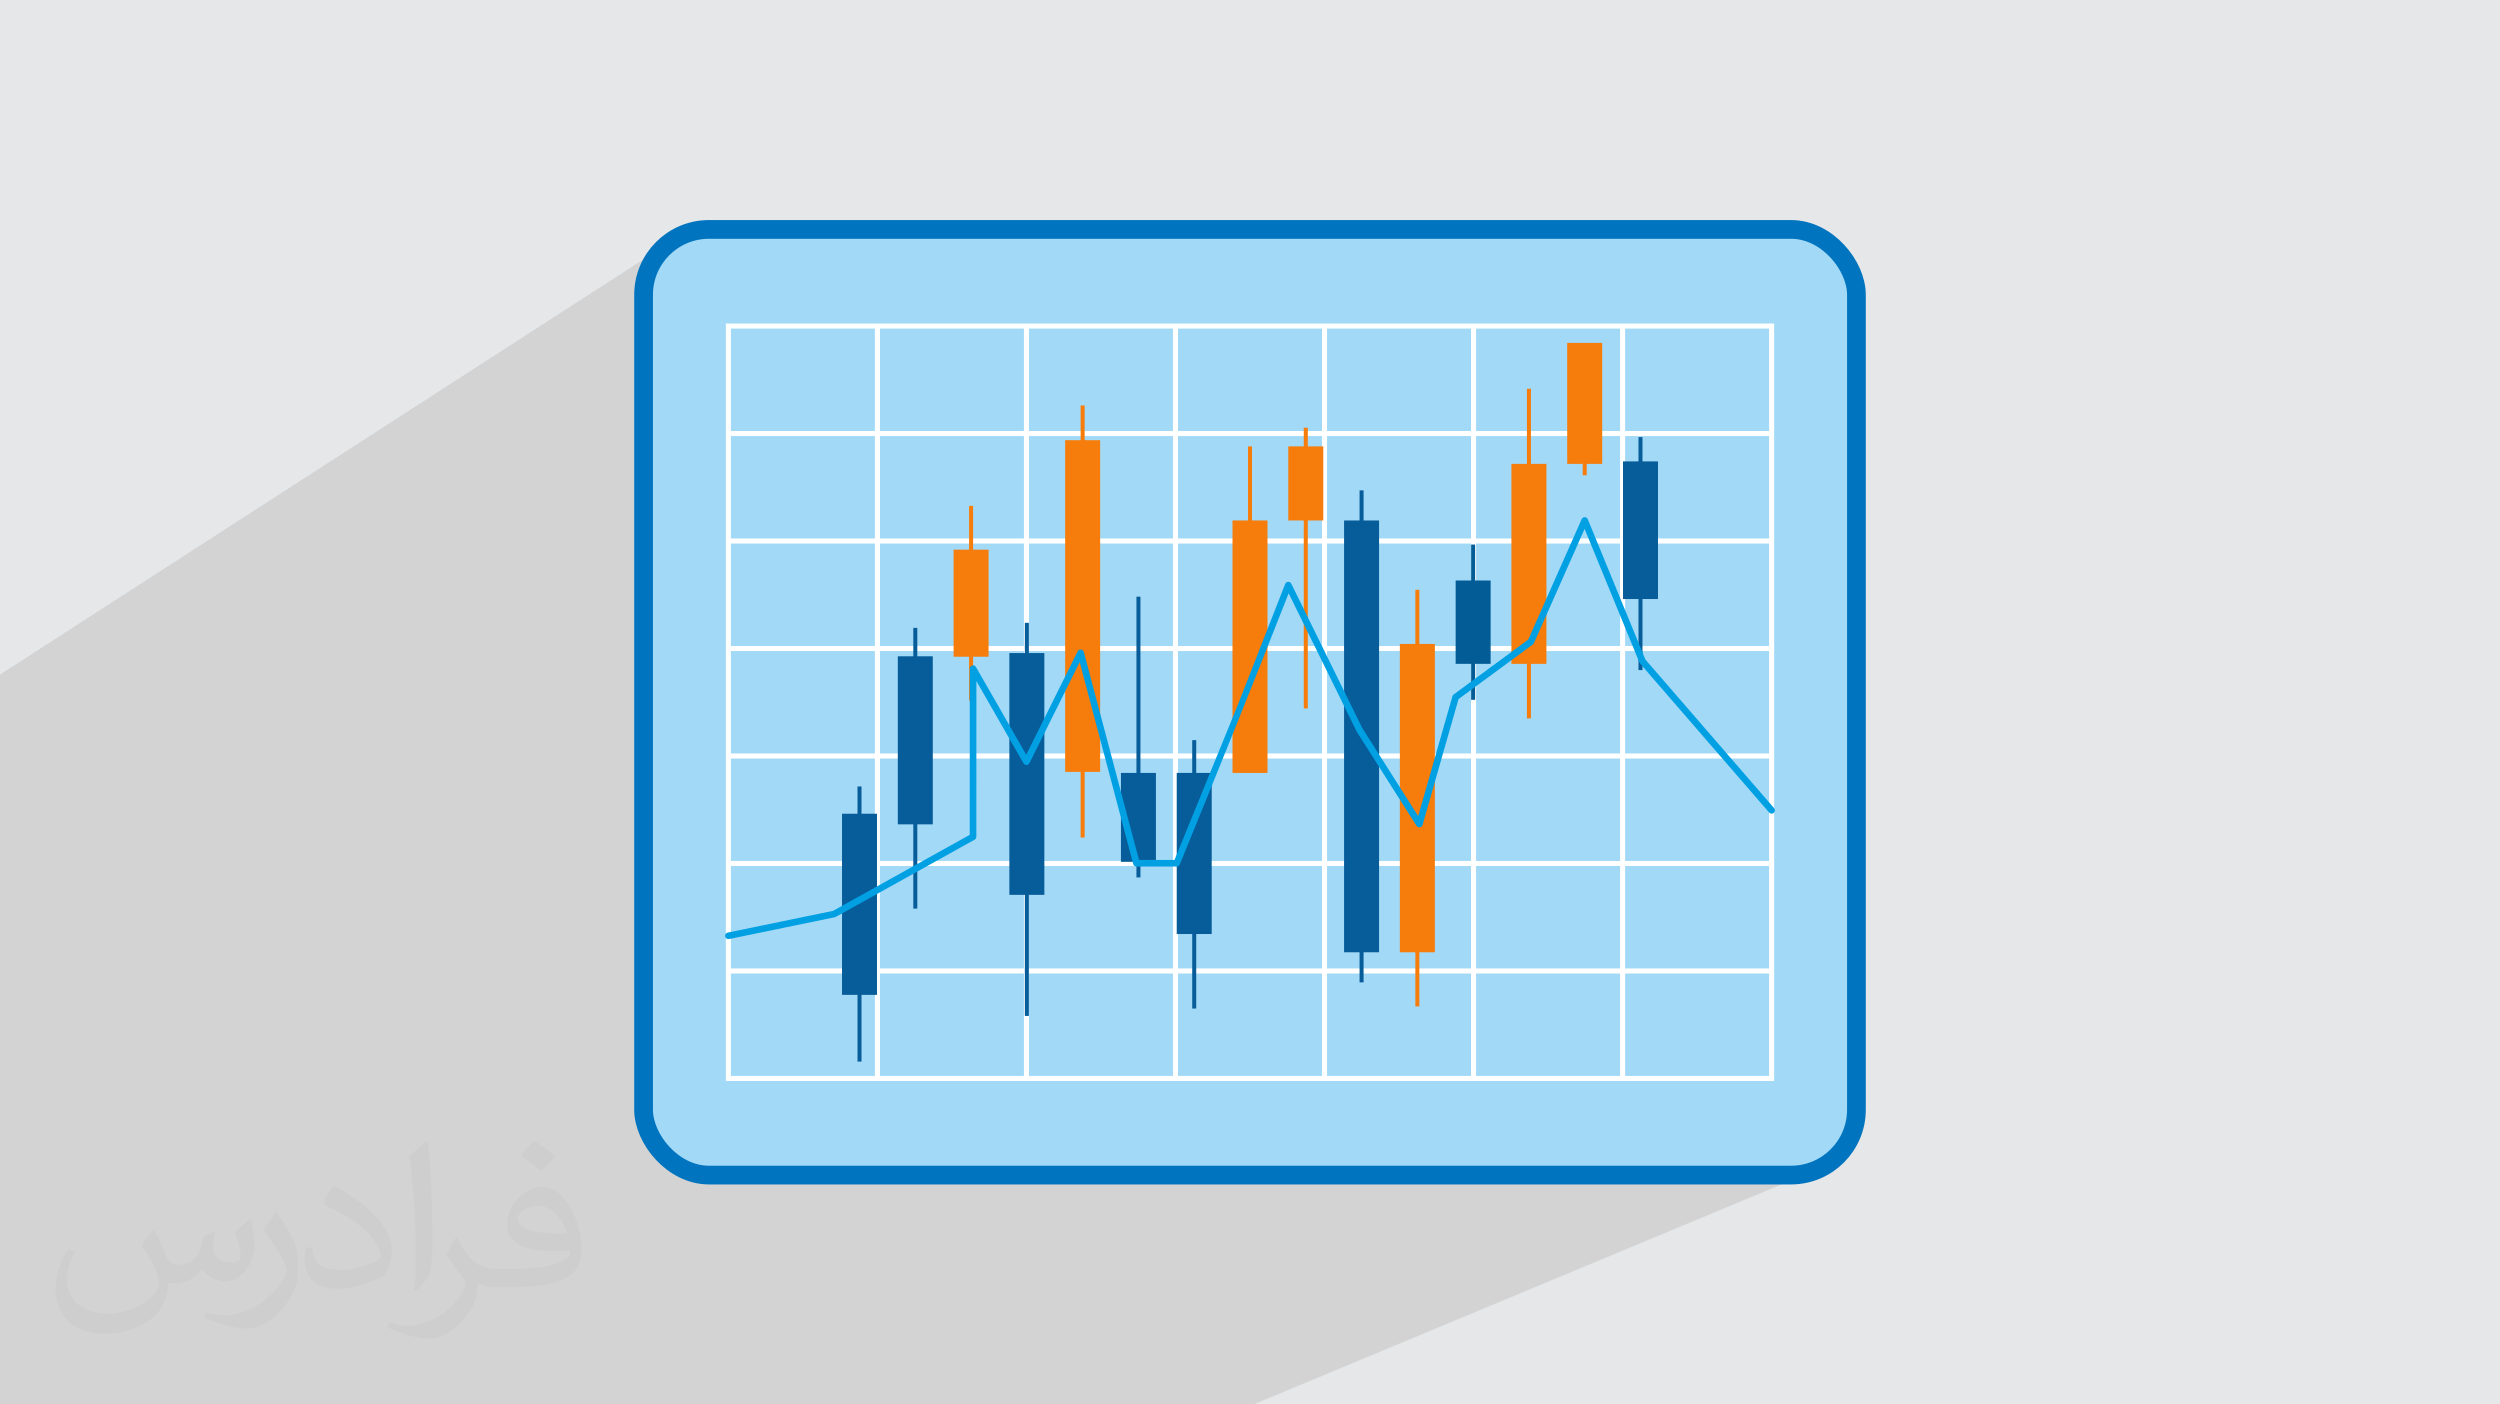 <?xml version="1.0" encoding="UTF-8"?>
<!DOCTYPE svg PUBLIC "-//W3C//DTD SVG 1.1//EN" "http://www.w3.org/Graphics/SVG/1.1/DTD/svg11.dtd">
<!-- Creator: CorelDRAW 2020 (64-Bit) -->
<svg xmlns="http://www.w3.org/2000/svg" xml:space="preserve" width="94.192mm" height="52.917mm" version="1.1" style="shape-rendering:geometricPrecision; text-rendering:geometricPrecision; image-rendering:optimizeQuality; fill-rule:evenodd; clip-rule:evenodd"
viewBox="0 0 9404.92 5283.66"
 xmlns:xlink="http://www.w3.org/1999/xlink"
 xmlns:xodm="http://www.corel.com/coreldraw/odm/2003">
 <defs>
  <style type="text/css">
   <![CDATA[
    .str1 {stroke:white;stroke-width:18.98;stroke-miterlimit:10}
    .str0 {stroke:#0074BF;stroke-width:70.45;stroke-miterlimit:22.926}
    .fil4 {fill:none;fill-rule:nonzero}
    .fil3 {fill:#A2D9F7}
    .fil0 {fill:#E6E7E8}
    .fil8 {fill:#00A0E3;fill-rule:nonzero}
    .fil6 {fill:#035C96;fill-rule:nonzero}
    .fil7 {fill:#075D9A;fill-rule:nonzero}
    .fil5 {fill:#F67C0B;fill-rule:nonzero}
    .fil2 {fill:#373435;fill-opacity:0.031}
    .fil1 {fill:#2B2A29;fill-opacity:0.102}
   ]]>
  </style>
 </defs>
 <g id="Layer_x0020_1">
  <polygon class="fil0" points="-0,0 9404.92,0 9404.92,5283.66 -0,5283.66 "/>
  <polygon class="fil1" points="-0,4147.89 -0,4109.09 -0,4071.08 -0,4011.77 -0,3997.21 -0,3964.25 -0,3883.06 -0,3807.57 -0,3654.88 -0,3531.98 -0,3297.98 -0,3243.47 -0,2941.11 -0,2537.66 2529.8,905.22 2510.85,919.42 2493.36,935.31 2477.46,952.81 2463.26,971.76 2450.91,992.04 2440.52,1013.53 2432.21,1036.1 2426.13,1059.63 2422.38,1083.98 2421.1,1109.03 2421.1,1426.21 2740.12,1226.6 3300.76,1226.6 3300.79,1226.58 3300.79,1226.6 3861.44,1226.6 3861.46,1226.59 3861.46,1226.6 4422.12,1226.6 4422.14,1226.59 4422.14,1226.6 4982.79,1226.6 4982.81,1226.59 4982.81,1226.6 5543.46,1226.6 5543.48,1226.59 5543.48,1226.6 6104.12,1226.6 6104.14,1226.59 6104.14,1226.6 6664.81,1226.6 6664.81,1630.94 6664.82,1630.94 6664.81,1630.95 6664.81,2035.3 6664.82,2035.3 6664.81,2035.31 6664.81,2439.66 6664.82,2439.66 6664.81,2439.66 6664.81,2844.01 6664.82,2844.01 6664.81,2844.01 6664.81,3029.48 6674.23,3040.36 6675.67,3042.41 6676.65,3044.66 6677.17,3047.01 6677.22,3049.4 6676.82,3051.76 6675.98,3054.01 6674.68,3056.09 6672.96,3057.92 6670.9,3059.37 6664.81,3062.22 6664.81,3248.38 6664.82,3248.38 6664.81,3248.38 6664.81,3652.74 6664.82,3652.74 6664.81,3652.74 6664.81,4057.1 5823.08,4420.6 6737.85,4420.6 6762.9,4419.32 6787.26,4415.58 6810.79,4409.49 6833.35,4401.19 4715.35,5283.66 3824.55,5283.66 3322.25,5283.66 3013.58,5283.66 2819.99,5283.66 2317.71,5283.66 2254.72,5283.66 2114.42,5283.66 2101.24,5283.66 1921.5,5283.66 1920.64,5283.66 1890.78,5283.66 1815.44,5283.66 1786.95,5283.66 1762.79,5283.66 1749.67,5283.66 1673.61,5283.66 1606.26,5283.66 1543.1,5283.66 1492.92,5283.66 1394.05,5283.66 1380.85,5283.66 1313.17,5283.66 1211.06,5283.66 945.59,5283.66 943.34,5283.66 914.14,5283.66 914.09,5283.66 906.45,5283.66 892.03,5283.66 878.77,5283.66 836.32,5283.66 830.62,5283.66 810.88,5283.66 762.53,5283.66 643.07,5283.66 629.64,5283.66 577.06,5283.66 564.97,5283.66 474.61,5283.66 400.39,5283.66 393.07,5283.66 351.6,5283.66 349.26,5283.66 338.93,5283.66 313.99,5283.66 308.65,5283.66 302.74,5283.66 265.02,5283.66 252.46,5283.66 237.34,5283.66 192.46,5283.66 155.96,5283.66 138.82,5283.66 137.62,5283.66 126.29,5283.66 104.24,5283.66 92.2,5283.66 44.58,5283.66 -0,5283.66 -0,5282.02 -0,5247.25 -0,5240.78 -0,5203.36 -0,5199.22 -0,5197.07 -0,5193.56 -0,5192.51 -0,5118.33 -0,5117 -0,5103.62 -0,5088.89 -0,5088.87 -0,5082.47 -0,5073.54 -0,5066.87 -0,5066.46 -0,5064.45 -0,5008.89 -0,4954.04 -0,4953.85 -0,4953.38 -0,4941.59 -0,4935.1 -0,4924.3 -0,4921.7 -0,4894.33 -0,4889.81 -0,4822.56 -0,4798.22 -0,4794.85 -0,4789.58 -0,4785.59 -0,4763.06 -0,4725.57 -0,4701.41 -0,4692.06 -0,4688 -0,4663.04 -0,4657.99 -0,4653.41 -0,4648.39 -0,4626.6 -0,4626.45 -0,4619.5 -0,4600.2 -0,4579.74 -0,4570.11 -0,4538.34 -0,4524.4 -0,4514.03 -0,4513.7 -0,4512.59 -0,4506.8 -0,4471.36 -0,4469.43 -0,4452.11 -0,4374.57 -0,4368.67 -0,4351.1 -0,4344.02 -0,4305.92 -0,4287.34 "/>
  <path class="fil2" d="M578.49 4627.69c17.95,27.21 29.6,53.36 40.96,82.43 8.45,16.91 12.93,48.09 52.57,48.09 11.61,0 28.28,-3.42 43.06,-11.61 16.63,-8.73 29.32,-21.94 35.94,-42l15.85 -53.36 38.57 -19.02 2.64 2.64c-5.27,20.09 -6.59,39.36 -6.59,54.43 0,44.63 38.57,61.56 69.22,61.56 17.95,0 34.09,-8.73 34.09,-25.11 0,-21.13 -8.98,-57.06 -20.62,-89.29 17.95,-17.95 35.94,-35.94 56.53,-50.47l3.17 1.6c8.98,38.04 14,75.56 14,100.66 0,24.57 -10.83,51.79 -19.81,69.49 -18.49,34.87 -51.25,62.62 -90.87,62.62 -30.1,0 -63.65,-15.07 -86.66,-43.06l-1.32 0c-21.66,26.96 -55.22,51.25 -108.86,51.25l-16.63 0c-2.64,35.41 -10.29,60.49 -21.94,82.95 -31.95,62.34 -126.81,106.47 -216.1,106.47 -124.17,0 -186.51,-71.59 -186.51,-166.96 0,-58.91 19.27,-113.6 48.88,-152.42l24.29 10.04c-18.49,35.41 -30.91,68.68 -30.91,101.45 0,89.29 72.66,131.83 156.4,131.83 77.68,0 173.83,-49.41 191.28,-106.72 -6.59,-62.62 -30.1,-91.93 -66.04,-148.99 10.83,-19.02 24.83,-38.04 42.28,-58.38l3.17 0 0 0 0 0 -0.02 -0.09zm1432.13 -336.04c26.15,16.39 51.79,35.66 76.87,57.85 -14,19.81 -31.45,37.79 -53.11,53.64 -25.11,-20.34 -50.19,-37.79 -75.84,-56.27 17.42,-19.55 34.62,-38.29 52.04,-55.22l0 0 0 0 0 0 0 0 0 0 0.03 0zm13.47 244.11c-42.28,0 -76.87,27.75 -76.87,48.34 0,44.13 84.53,57.85 185.72,57.31 -12.68,-51.79 -57.06,-105.68 -108.86,-105.68l0.01 0.03zm-94.86 236.19c54.96,0 103.04,-1.6 139.74,-10.83 40.96,-10.29 75.56,-30.91 75.56,-45.17 0,-3.7 0,-8.19 -1.32,-11.89 -22.98,2.11 -49.41,2.11 -72.38,2.11 -74.49,0 -131.55,-16.91 -154.02,-58.66 -5.55,-11.61 -9.51,-24.57 -9.51,-39.36 0,-40.43 17.42,-79.79 48.09,-107 25.61,-22.45 53.89,-36.44 82.67,-36.44 52.04,0 93.51,41.75 122.57,107.54 15.85,35.94 26.68,77.4 26.68,129.72 0,34.87 -9.51,64.19 -31.17,85.85 -40.43,39.11 -114.92,53.89 -229.04,53.89l-51.79 0 0 0 -13.47 0c-28.28,0 -48.62,-5.02 -64.72,-17.42l-2.64 0c0.79,6.59 1.32,12.93 1.32,19.02 0,25.61 -8.45,58.38 -25.61,84.53 -50.72,75.3 -105.68,108.04 -153.24,108.04 -48.09,0 -107,-18.49 -160.11,-42.54l9.51 -18.49c17.17,7.13 40.96,11.89 73.7,11.89 85.85,0 198.66,-82.43 212.66,-163 -3.17,-6.59 -8.98,-15.32 -17.17,-24.57 -25.11,-29.85 -40.96,-54.68 -55.75,-80.83 12.68,-25.11 24.29,-45.17 35.13,-63.4l4.49 -0.53c36.72,74.77 69.99,117.55 144.23,117.55l11.61 0 0 0 53.89 0 0 0 0 0 0 0 0 0 0 0 0.09 0.01zm-371.98 79c6.34,-34.34 6.87,-72.91 6.87,-108.86l0 -53.36c0,-99.6 -12.68,-244.36 -22.98,-338.68 17.95,-19.27 43.06,-42 62.87,-57.31l5.81 1.6c13.47,118.62 16.63,256 16.63,383.06 0,33.3 -1.32,65.79 -4.49,89.55 -1.85,30.1 -19.27,52.83 -56.53,87.7l-8.19 -3.7zm-382.8 -157.19c1.85,46.77 24.83,83.49 105.15,83.49 49.93,0 92.19,-12.93 138.96,-35.13 8.45,-3.7 12.93,-8.73 12.93,-12.93 0,-29.32 -22.45,-68.15 -60.23,-103.55 -36.72,-33.3 -85.34,-62.62 -130.76,-82.18 -15.6,-6.59 -20.62,-13.47 -20.62,-20.09 0,-13.47 17.95,-41.75 32.77,-62.09l5.02 -0.53c52.04,27.21 110.17,67.64 153.24,112.53 39.11,41.47 63.4,83.49 63.4,129.19 0,33.81 -10.29,65.51 -26.96,95.11 -57.06,28.79 -117.83,50.72 -178.06,50.72 -73.17,0 -123.1,-34.34 -123.1,-114.92 0,-8.73 0,-22.19 3.17,-39.64l25.11 0 0 0 0 0 0 0 0 0 0 0 -0.02 0zm-132.37 -132.9l45.45 73.45c16.63,27.21 32.23,56.81 32.23,103.55l0 59.7c0,48.34 -30.91,100.13 -80.83,151.38 -39.11,34.62 -73.7,49.41 -105.68,49.41 -47.55,0 -101.98,-14.79 -164.85,-41.75l7.13 -18.49c19.81,5.27 42.79,9.77 71.06,9.77 90.36,-0.53 182.8,-66.57 225.08,-147.15 5.02,-9.26 6.87,-17.95 6.87,-24.04 0,-9.26 -5.02,-19.55 -8.98,-28.79 -22.98,-43.31 -48.62,-82.95 -76.87,-119.68 14.79,-23.25 29.6,-45.7 45.7,-67.9l3.7 0.53 0 0 0 0 0 0 0 0 0 0 -0.02 0.01z"/>
  <g id="_2881792571424">
   <rect class="fil3 str0" x="2421.1" y="863.07" width="4562.71" height="3557.53" rx="245.97" ry="245.97"/>
   <g>
    <polygon class="fil4 str1" points="2740.12,1226.6 6664.81,1226.6 6664.81,4057.1 2740.12,4057.1 "/>
    <line class="fil4 str1" x1="2740.12" y1="3652.74" x2="6664.82" y2= "3652.74" />
    <line class="fil4 str1" x1="2740.12" y1="3248.38" x2="6664.82" y2= "3248.38" />
    <line class="fil4 str1" x1="2740.12" y1="2844.01" x2="6664.82" y2= "2844.01" />
    <line class="fil4 str1" x1="2740.12" y1="2439.66" x2="6664.82" y2= "2439.66" />
    <line class="fil4 str1" x1="2740.12" y1="2035.3" x2="6664.82" y2= "2035.3" />
    <line class="fil4 str1" x1="2740.12" y1="1630.94" x2="6664.82" y2= "1630.94" />
    <line class="fil4 str1" x1="6104.14" y1="1226.59" x2="6104.14" y2= "4057.09" />
    <line class="fil4 str1" x1="5543.48" y1="1226.59" x2="5543.48" y2= "4057.09" />
    <line class="fil4 str1" x1="4982.81" y1="1226.59" x2="4982.81" y2= "4057.09" />
    <line class="fil4 str1" x1="4422.14" y1="1226.59" x2="4422.14" y2= "4057.09" />
    <line class="fil4 str1" x1="3861.46" y1="1226.59" x2="3861.46" y2= "4057.09" />
    <line class="fil4 str1" x1="3300.79" y1="1226.58" x2="3300.79" y2= "4057.08" />
   </g>
   <g>
    <polygon class="fil5" points="3645.62,1903 3645.62,2635.39 3660.73,2635.35 3660.73,1903 "/>
    <polygon class="fil5" points="5324.51,3786.05 5339.56,3786.05 5339.56,2218.76 5324.51,2218.76 "/>
    <polygon class="fil6" points="5534.37,2632.65 5549.43,2632.65 5549.43,2048.58 5534.37,2048.58 "/>
    <polygon class="fil5" points="5954.08,1787.96 5969.13,1787.96 5969.13,1409.03 5954.08,1409.03 "/>
    <polygon class="fil5" points="4694.93,2451.82 4710.01,2451.82 4710.01,1679.28 4694.93,1679.28 "/>
    <polygon class="fil5" points="4065.34,3150.82 4080.43,3150.82 4080.43,1525.26 4065.34,1525.22 "/>
    <polygon class="fil5" points="5744.24,2702.61 5759.29,2702.61 5759.29,1462.53 5744.24,1462.53 "/>
    <polygon class="fil7" points="3435.77,2362.05 3435.77,3418.17 3450.87,3418.21 3450.87,2362.05 "/>
    <polygon class="fil5" points="4904.77,2665.18 4919.87,2665.18 4919.87,1609.06 4904.77,1609.06 "/>
    <polygon class="fil7" points="5114.64,3695.63 5129.73,3695.63 5129.73,1844.75 5114.64,1844.75 "/>
    <polygon class="fil7" points="3855.47,3821.9 3870.57,3821.9 3870.57,2343.03 3855.47,2343.03 "/>
    <polygon class="fil7" points="4275.25,3300.85 4290.3,3300.85 4290.3,2244.71 4275.25,2244.71 "/>
    <polygon class="fil7" points="4485.07,3794.11 4500.13,3794.11 4500.13,2784.33 4485.07,2784.33 "/>
    <polygon class="fil7" points="6163.94,2520.92 6179,2520.92 6179,1644.41 6163.94,1644.41 "/>
    <polygon class="fil7" points="3225.92,2958.55 3225.92,3993.76 3240.98,3993.76 3241.01,2958.55 "/>
    <polygon class="fil7" points="3299.27,3742.55 3167.64,3742.55 3167.64,3061.16 3299.27,3061.11 "/>
    <polygon class="fil7" points="3509.13,3101.19 3377.51,3101.19 3377.51,2468.92 3509.13,2468.92 "/>
    <polygon class="fil5" points="3719,2470.56 3587.38,2470.56 3587.38,2067.82 3719,2067.82 "/>
    <polygon class="fil7" points="3928.83,3366.43 3797.21,3366.43 3797.21,2456.78 3928.83,2456.78 "/>
    <polygon class="fil5" points="4138.69,2903.78 4007.07,2903.78 4007.07,1655.99 4138.69,1655.99 "/>
    <polygon class="fil7" points="4348.57,3242.16 4216.94,3242.16 4216.94,2907.67 4348.57,2907.67 "/>
    <polygon class="fil7" points="4558.43,3513.74 4426.81,3513.74 4426.81,2907.64 4558.43,2907.64 "/>
    <polygon class="fil5" points="4768.28,2907.66 4636.65,2907.66 4636.65,1957.97 4768.28,1957.97 "/>
    <polygon class="fil5" points="4978.14,1957.97 4846.52,1957.97 4846.52,1679.27 4978.14,1679.27 "/>
    <polygon class="fil7" points="5188,3582.41 5056.37,3582.41 5056.37,1957.97 5188,1957.97 "/>
    <polygon class="fil5" points="5397.86,3582.4 5266.24,3582.4 5266.24,2422.45 5397.86,2422.45 "/>
    <polygon class="fil6" points="5607.71,2497.35 5476.09,2497.35 5476.09,2183.81 5607.71,2183.81 "/>
    <polygon class="fil5" points="5817.58,2497.36 5685.94,2497.36 5685.94,1745.07 5817.58,1745.07 "/>
    <polygon class="fil5" points="6027.43,1745.07 5895.8,1745.07 5895.8,1289.92 6027.43,1289.92 "/>
    <polygon class="fil7" points="6237.29,2253.51 6105.67,2253.51 6105.67,1735.79 6237.29,1735.79 "/>
   </g>
   <path class="fil8" d="M2742.61 3532.75c-6.73,1.37 -13.33,-2.98 -14.7,-9.72 -1.37,-6.73 2.98,-13.33 9.72,-14.7l396.22 -81.78 514.21 -285.94 0.22 -625.21c0,-6.87 5.58,-12.45 12.45,-12.45 4.61,0 8.65,2.53 10.8,6.28l189.16 330.05 193.48 -389.07c3.04,-6.16 10.52,-8.7 16.68,-5.65 3.36,1.66 5.65,4.63 6.53,8l207.43 782.36 133.66 0 235.63 -576.86 180.8 -461.52c2.51,-6.41 9.76,-9.58 16.17,-7.08 3.31,1.3 5.76,3.85 7.01,6.92l267.26 543.32 209.85 330.36 128.89 -450.96c0.83,-2.94 2.65,-5.31 4.98,-6.9l280.16 -206.09 200.99 -453.18c2.77,-6.3 10.14,-9.17 16.45,-6.39 3.27,1.43 5.61,4.1 6.71,7.22l216.39 527.18 484.48 559.41c4.49,5.19 3.92,13.07 -1.27,17.56 -5.19,4.5 -13.07,3.93 -17.57,-1.26l-485.59 -560.7c-0.95,-1.05 -1.76,-2.29 -2.32,-3.67l-206.29 -502.57 -190.48 429.5c-0.86,1.95 -2.22,3.69 -4.05,5.04l-279.74 205.77 -135.36 473.6c-0.82,2.85 -2.63,5.42 -5.32,7.13 -5.82,3.69 -13.54,1.97 -17.23,-3.85l-224.91 -354.06 -256.26 -520.9c-134.05,342.12 -270.03,678.73 -409.06,1019.07 -1.54,5.15 -6.32,8.92 -11.97,8.92l-151.56 0c-5.52,-0.04 -10.59,-3.73 -12.05,-9.33l-201.42 -759.69 -188.86 379.8c-1.03,2.39 -2.82,4.48 -5.25,5.87 -5.98,3.42 -13.61,1.35 -17.03,-4.63l-177.46 -309.72 -0.2 585.41c0.11,4.48 -2.21,8.88 -6.39,11.2l-521.95 290.22c-1.18,0.71 -2.5,1.23 -3.91,1.53l-398.1 82.17z"/>
  </g>
 </g>
</svg>
